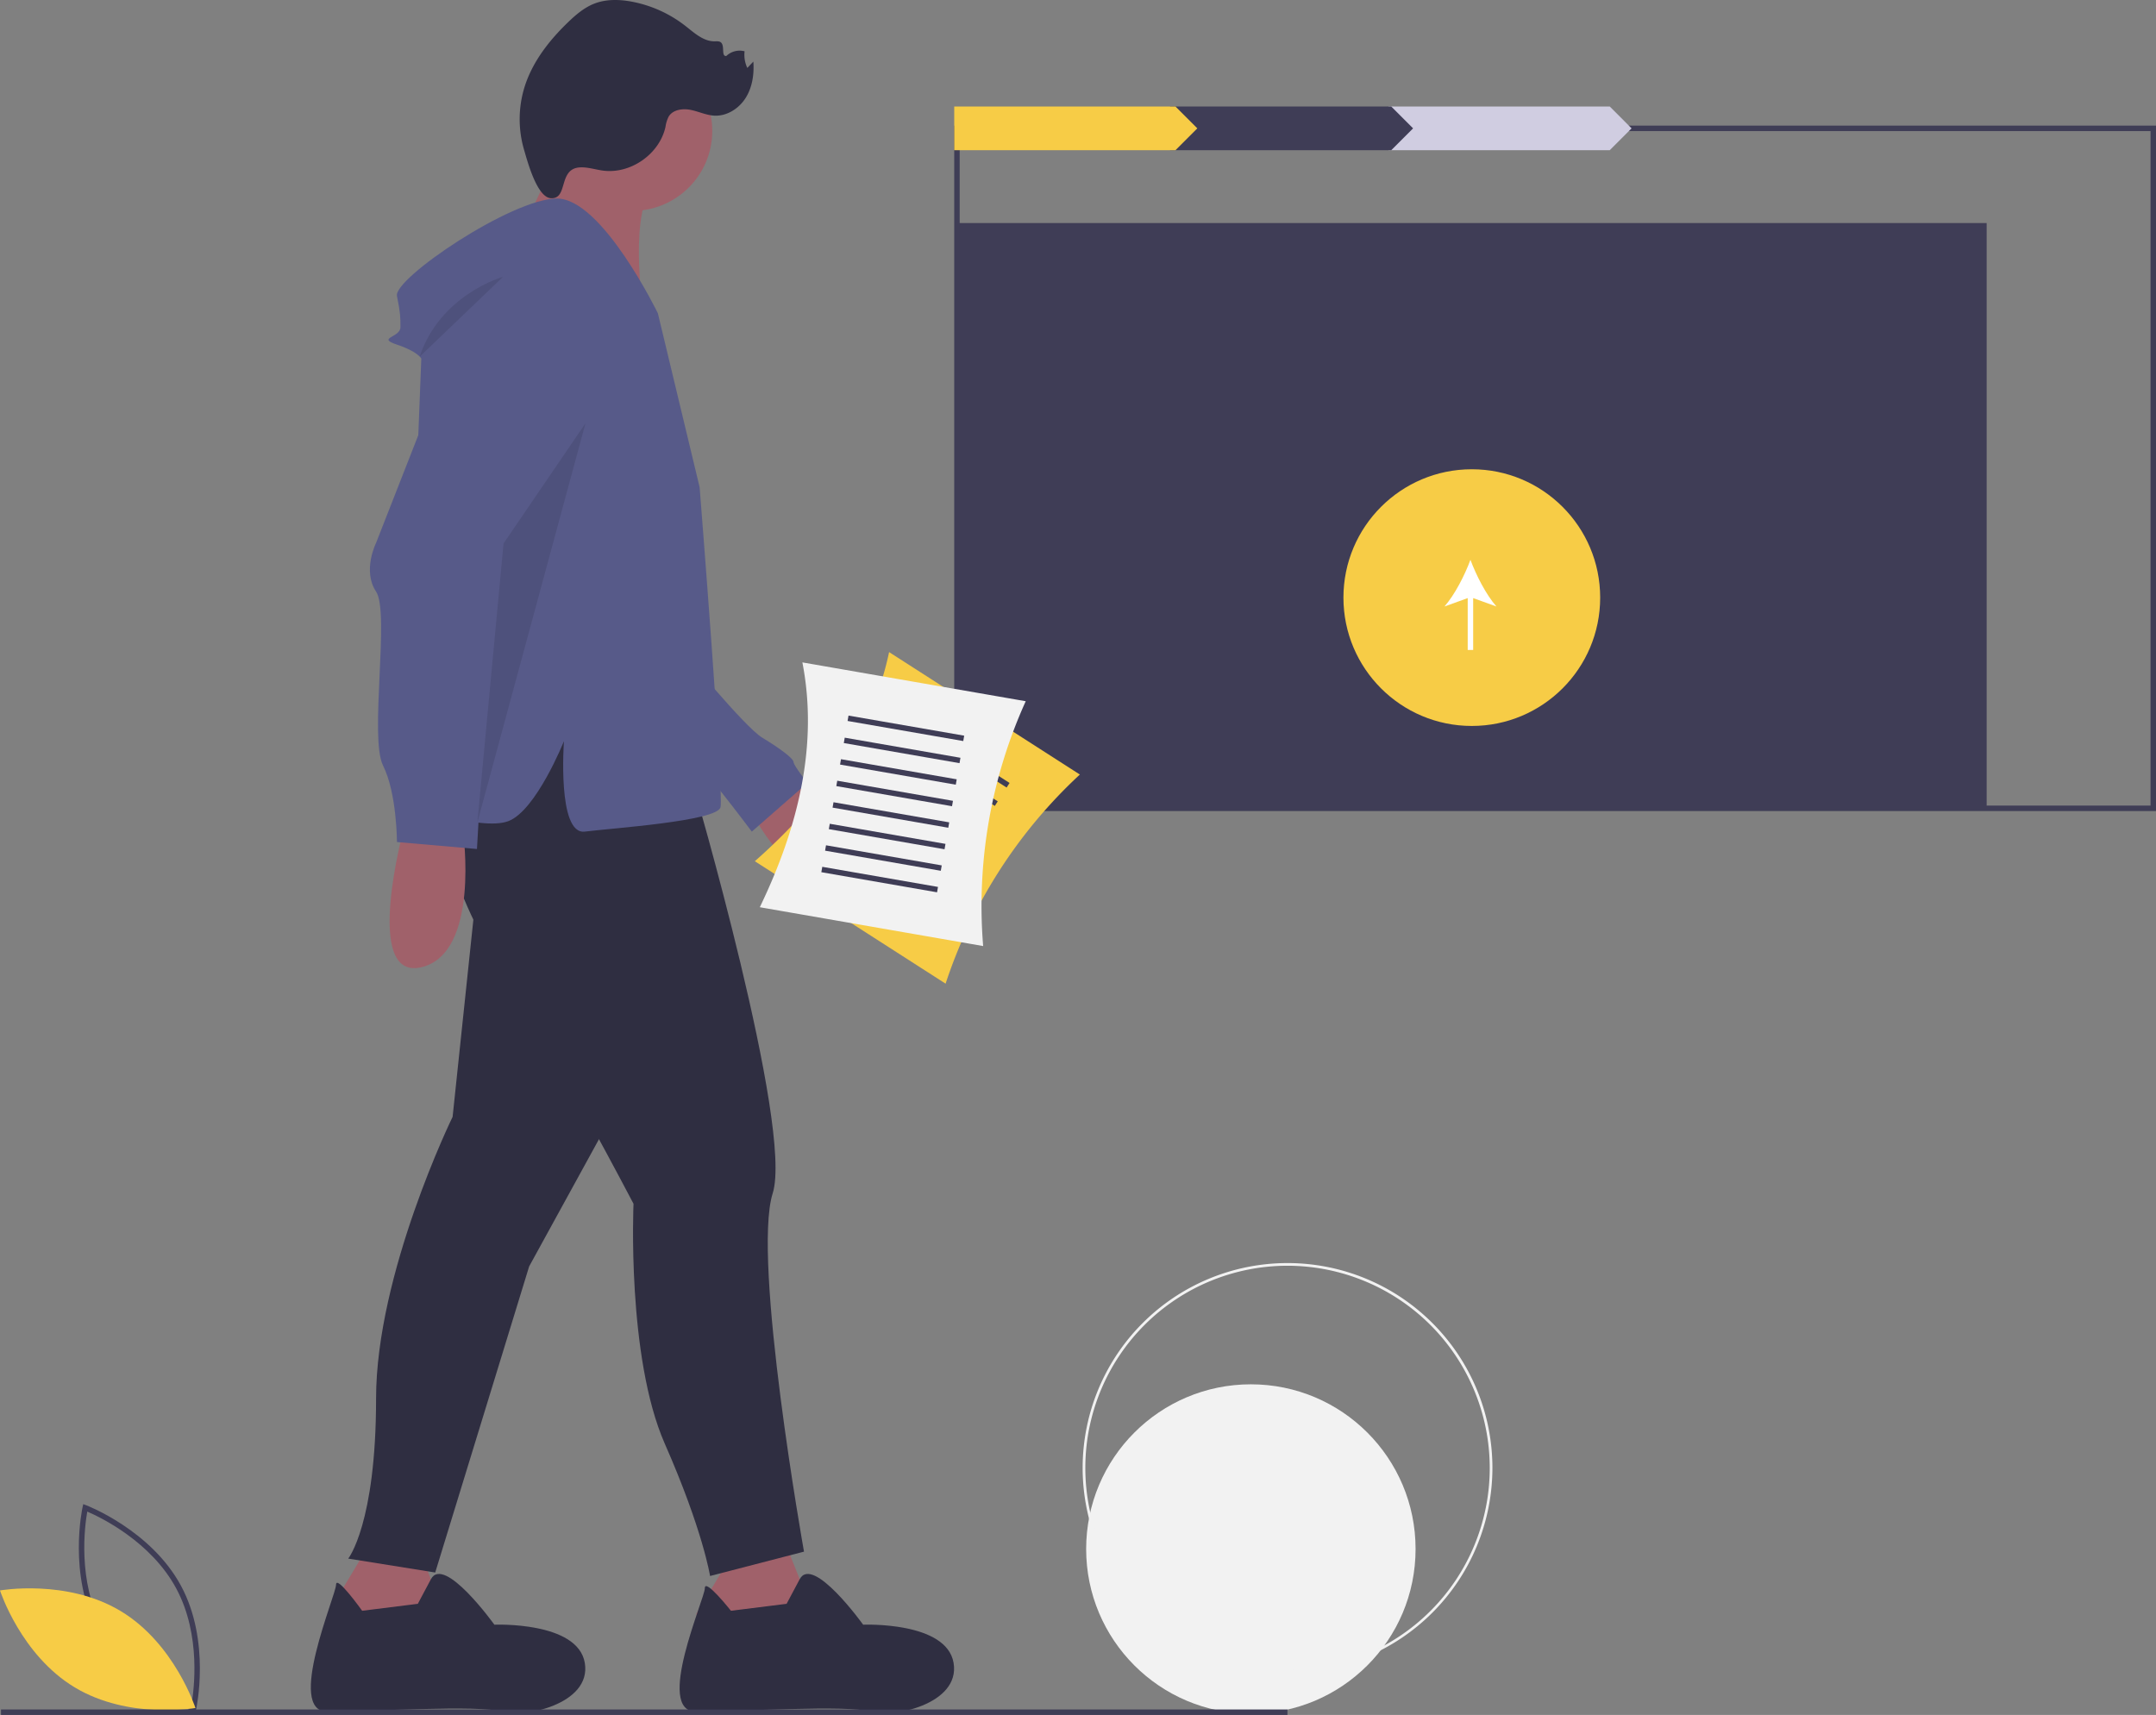 <svg id="bad4af54-82ac-4562-8b44-2a290e5ac5cd" data-name="Layer 1" xmlns="http://www.w3.org/2000/svg" width="932" height="741.477" viewBox="0 0 932 741.477"><rect x="0" y="0" width="932" height="741.477" fill="#808080" stroke="none"/><title>server_push</title><circle cx="540.726" cy="669.727" r="71.204" fill="#f2f2f2"/><path d="M690.577,802.505a88.571,88.571,0,1,1,88.571-88.571A88.671,88.671,0,0,1,690.577,802.505Zm0-175.984a87.413,87.413,0,1,0,87.413,87.413A87.512,87.512,0,0,0,690.577,626.521Z" transform="translate(-134 -79.262)" fill="#f2f2f2"/><rect x="413.675" y="96.437" width="445.122" height="253.049" fill="#3f3d56"/><path d="M1066,429.928H546.494V133.574H1066Zm-517.145-2.361h514.783V135.935H548.855Z" transform="translate(-134 -79.262)" fill="#3f3d56"/><circle cx="636.236" cy="258.382" r="55.493" fill="#f7cc46"/><path d="M780.876,341.488c-4.497-5.157-8.742-13.478-11.23-20.184-2.486,6.706-6.731,15.026-11.228,20.184l10.047-3.635v22.414h2.361V337.853Z" transform="translate(-134 -79.262)" fill="#fff"/><polygon points="695.866 64.938 600.225 64.938 600.225 46.047 695.866 46.047 705.306 55.493 695.866 64.938" fill="#d0cde1"/><polygon points="601.41 64.938 505.769 64.938 505.769 46.047 601.41 46.047 610.851 55.493 601.41 64.938" fill="#3f3d56"/><polygon points="508.135 64.938 412.494 64.938 412.494 46.047 508.135 46.047 517.576 55.493 508.135 64.938" fill="#f7cc46"/><path d="M218.494,819.545l-1.267-.475c-.278-.105-27.993-10.723-40.975-34.799-12.983-24.077-6.626-53.067-6.56-53.356l.299-1.32,1.267.475c.278.105,27.992,10.723,40.975,34.799,12.983,24.077,6.626,53.067,6.56,53.356ZM178.33,783.15c10.976,20.357,32.877,30.791,38.426,33.174,1.055-5.947,4.364-29.997-6.603-50.334-10.965-20.335-32.874-30.786-38.426-33.174C170.672,738.767,167.364,762.814,178.33,783.15Z" transform="translate(-134 -79.262)" fill="#3f3d56"/><path d="M186.173,775.825c23.331,14.037,32.317,41.918,32.317,41.918s-28.842,5.123-52.173-8.914S134,766.911,134,766.911,162.842,761.789,186.173,775.825Z" transform="translate(-134 -79.262)" fill="#f7cc46"/><path d="M474.035,414.752s40.606,21.055,25.567,40.606-40.606-22.559-40.606-25.567S474.035,414.752,474.035,414.752Z" transform="translate(-134 -79.262)" fill="#a0616a"/><path d="M428.917,360.61s27.071,33.087,34.591,37.599,13.535,9.024,13.535,10.528,6.016,9.024,6.016,9.024l-24.063,21.055s-27.071-36.095-30.079-36.095S428.917,360.61,428.917,360.61Z" transform="translate(-134 -79.262)" fill="#575a89"/><polygon points="159.562 667.861 141.515 697.94 168.586 709.971 194.153 702.451 179.113 664.853 159.562 667.861" fill="#a0616a"/><path d="M344.696,419.263l-15.039,142.874S296.57,629.815,296.57,683.957s-12.032,69.181-12.032,69.181L322.137,759.154l40.606-132.347,67.677-123.323L410.869,380.161l-33.087-12.032Z" transform="translate(-134 -79.262)" fill="#2f2e41"/><path d="M290.554,775.697s-11.28-15.791-11.28-11.28-21.807,54.894-3.76,54.894,66.173-3.008,75.197,0,39.102-3.008,36.095-21.055S347.704,781.713,347.704,781.713,325.95,751.39,320.283,762.04l-5.666,10.649Z" transform="translate(-134 -79.262)" fill="#2f2e41"/><polygon points="318.98 667.861 300.933 697.94 328.003 709.971 353.57 702.451 338.531 664.853 318.98 667.861" fill="#a0616a"/><path d="M449.972,775.697s-11.28-14.287-11.28-9.776-21.807,53.39-3.76,53.39,66.173-3.008,75.197,0,39.102-3.008,36.095-21.055-39.102-16.543-39.102-16.543S485.367,751.39,479.701,762.04L474.035,772.689Z" transform="translate(-134 -79.262)" fill="#2f2e41"/><path d="M320.633,417.759s4.512,40.606,28.575,78.205,58.654,103.772,58.654,103.772-3.008,66.173,13.535,103.772,19.551,57.15,19.551,57.15l40.606-10.528s-22.559-126.331-13.535-154.906-34.591-177.465-34.591-177.465l-40.606-34.591-52.638-6.016Z" transform="translate(-134 -79.262)" fill="#2f2e41"/><circle cx="273.311" cy="56.597" r="34.591" fill="#a0616a"/><path d="M379.048,137.598,360.945,176.326l50.825,35.204s-5.983-41.927,5.288-52.544S379.048,137.598,379.048,137.598Z" transform="translate(-134 -79.262)" fill="#a0616a"/><path d="M418.389,214.728s-24.063-49.63-43.614-49.63-70.685,34.591-69.181,42.11,1.504,9.024,1.504,13.535-10.528,4.512-1.504,7.52,10.528,6.016,10.528,6.016l-7.52,192.504s33.087,12.032,45.118,7.52,24.063-34.591,24.063-34.591-3.008,40.606,9.024,39.102,57.15-4.512,58.654-10.528-9.024-138.363-9.024-138.363Z" transform="translate(-134 -79.262)" fill="#575a89"/><path d="M308.602,437.311s-18.047,66.173,7.52,60.158,18.047-58.654,18.047-58.654Z" transform="translate(-134 -79.262)" fill="#a0616a"/><path d="M340.184,202.696,296.57,313.988s-6.016,12.032,0,21.055-3.008,63.166,3.008,75.197,6.016,33.087,6.016,33.087l34.591,3.008,7.52-132.347,39.102-84.221S383.799,195.176,340.184,202.696Z" transform="translate(-134 -79.262)" fill="#575a89"/><path d="M351.464,198.936s-27.071,7.52-36.095,34.591Z" transform="translate(-134 -79.262)" opacity="0.1"/><path d="M384.642,151.639c3.365-.201,6.651.937,9.994,1.38,11.957,1.587,24.396-7.089,27.036-18.858a14.47,14.47,0,0,1,1.383-4.505c1.84-3.005,6.031-3.577,9.486-2.886s6.73,2.308,10.248,2.492c5.433.285,10.648-3.059,13.543-7.665s3.715-10.273,3.324-15.699l-2.604,2.733a13.228,13.228,0,0,1-1.179-7.189,8.343,8.343,0,0,0-7.902,2.022c-2.296.244-.563-4.259-2.269-5.816-.714-.652-1.81-.529-2.777-.519-4.885.047-8.837-3.69-12.687-6.698a53.912,53.912,0,0,0-22.77-10.386c-5.516-1.076-11.383-1.249-16.614.805-4.296,1.687-7.893,4.76-11.22,7.959-8.191,7.876-15.443,17.13-18.851,27.969a47.084,47.084,0,0,0-.226,27.302c1.373,4.634,5.511,20.505,11.569,20.874C379.738,165.42,375.168,152.205,384.642,151.639Z" transform="translate(-134 -79.262)" fill="#2f2e41"/><polygon points="253.1 183.008 217.679 234.958 206.351 355.629 253.1 183.008" opacity="0.1"/><rect x="0.431" y="739.115" width="556.108" height="2.361" fill="#3f3d56"/><path d="M542.768,504.558l-82.468-52.939c29.795-26.291,50.787-55.825,58.042-90.417l82.468,52.939A214.511,214.511,0,0,0,542.768,504.558Z" transform="translate(-134 -79.262)" fill="#f7cc46"/><rect x="523.029" y="403.879" width="50.77" height="2.361" transform="translate(171.723 -311.33) rotate(32.698)" fill="#3f3d56"/><rect x="517.926" y="411.827" width="50.77" height="2.361" transform="translate(175.208 -307.314) rotate(32.698)" fill="#3f3d56"/><rect x="512.824" y="419.776" width="50.77" height="2.361" transform="translate(178.694 -303.298) rotate(32.698)" fill="#3f3d56"/><rect x="507.721" y="427.725" width="50.77" height="2.361" transform="translate(182.179 -299.282) rotate(32.698)" fill="#3f3d56"/><rect x="502.618" y="435.674" width="50.77" height="2.361" transform="translate(185.664 -295.266) rotate(32.698)" fill="#3f3d56"/><rect x="497.516" y="443.622" width="50.77" height="2.361" transform="translate(189.15 -291.25) rotate(32.698)" fill="#3f3d56"/><rect x="492.413" y="451.571" width="50.77" height="2.361" transform="translate(192.635 -287.234) rotate(32.698)" fill="#3f3d56"/><rect x="487.311" y="459.52" width="50.77" height="2.361" transform="translate(196.121 -283.218) rotate(32.698)" fill="#3f3d56"/><path d="M559,488.298l-96.549-16.788c17.258-35.794,25.144-71.159,18.406-105.855l96.549,16.788A214.511,214.511,0,0,0,559,488.298Z" transform="translate(-134 -79.262)" fill="#f2f2f2"/><rect x="500.207" y="393.225" width="50.77" height="2.361" transform="matrix(0.985, 0.171, -0.171, 0.985, -58.666, -163.469)" fill="#3f3d56"/><rect x="498.589" y="402.531" width="50.77" height="2.361" transform="translate(-57.096 -163.054) rotate(9.864)" fill="#3f3d56"/><rect x="496.971" y="411.837" width="50.77" height="2.361" transform="translate(-55.526 -162.639) rotate(9.864)" fill="#3f3d56"/><rect x="495.352" y="421.143" width="50.77" height="2.361" transform="translate(-53.956 -162.224) rotate(9.864)" fill="#3f3d56"/><rect x="493.734" y="430.449" width="50.77" height="2.361" transform="translate(-52.385 -161.81) rotate(9.864)" fill="#3f3d56"/><rect x="492.116" y="439.755" width="50.77" height="2.361" transform="translate(-50.815 -161.395) rotate(9.864)" fill="#3f3d56"/><rect x="490.498" y="449.061" width="50.77" height="2.361" transform="translate(-49.245 -160.98) rotate(9.864)" fill="#3f3d56"/><rect x="488.88" y="458.367" width="50.77" height="2.361" transform="translate(-47.675 -160.565) rotate(9.864)" fill="#3f3d56"/></svg>